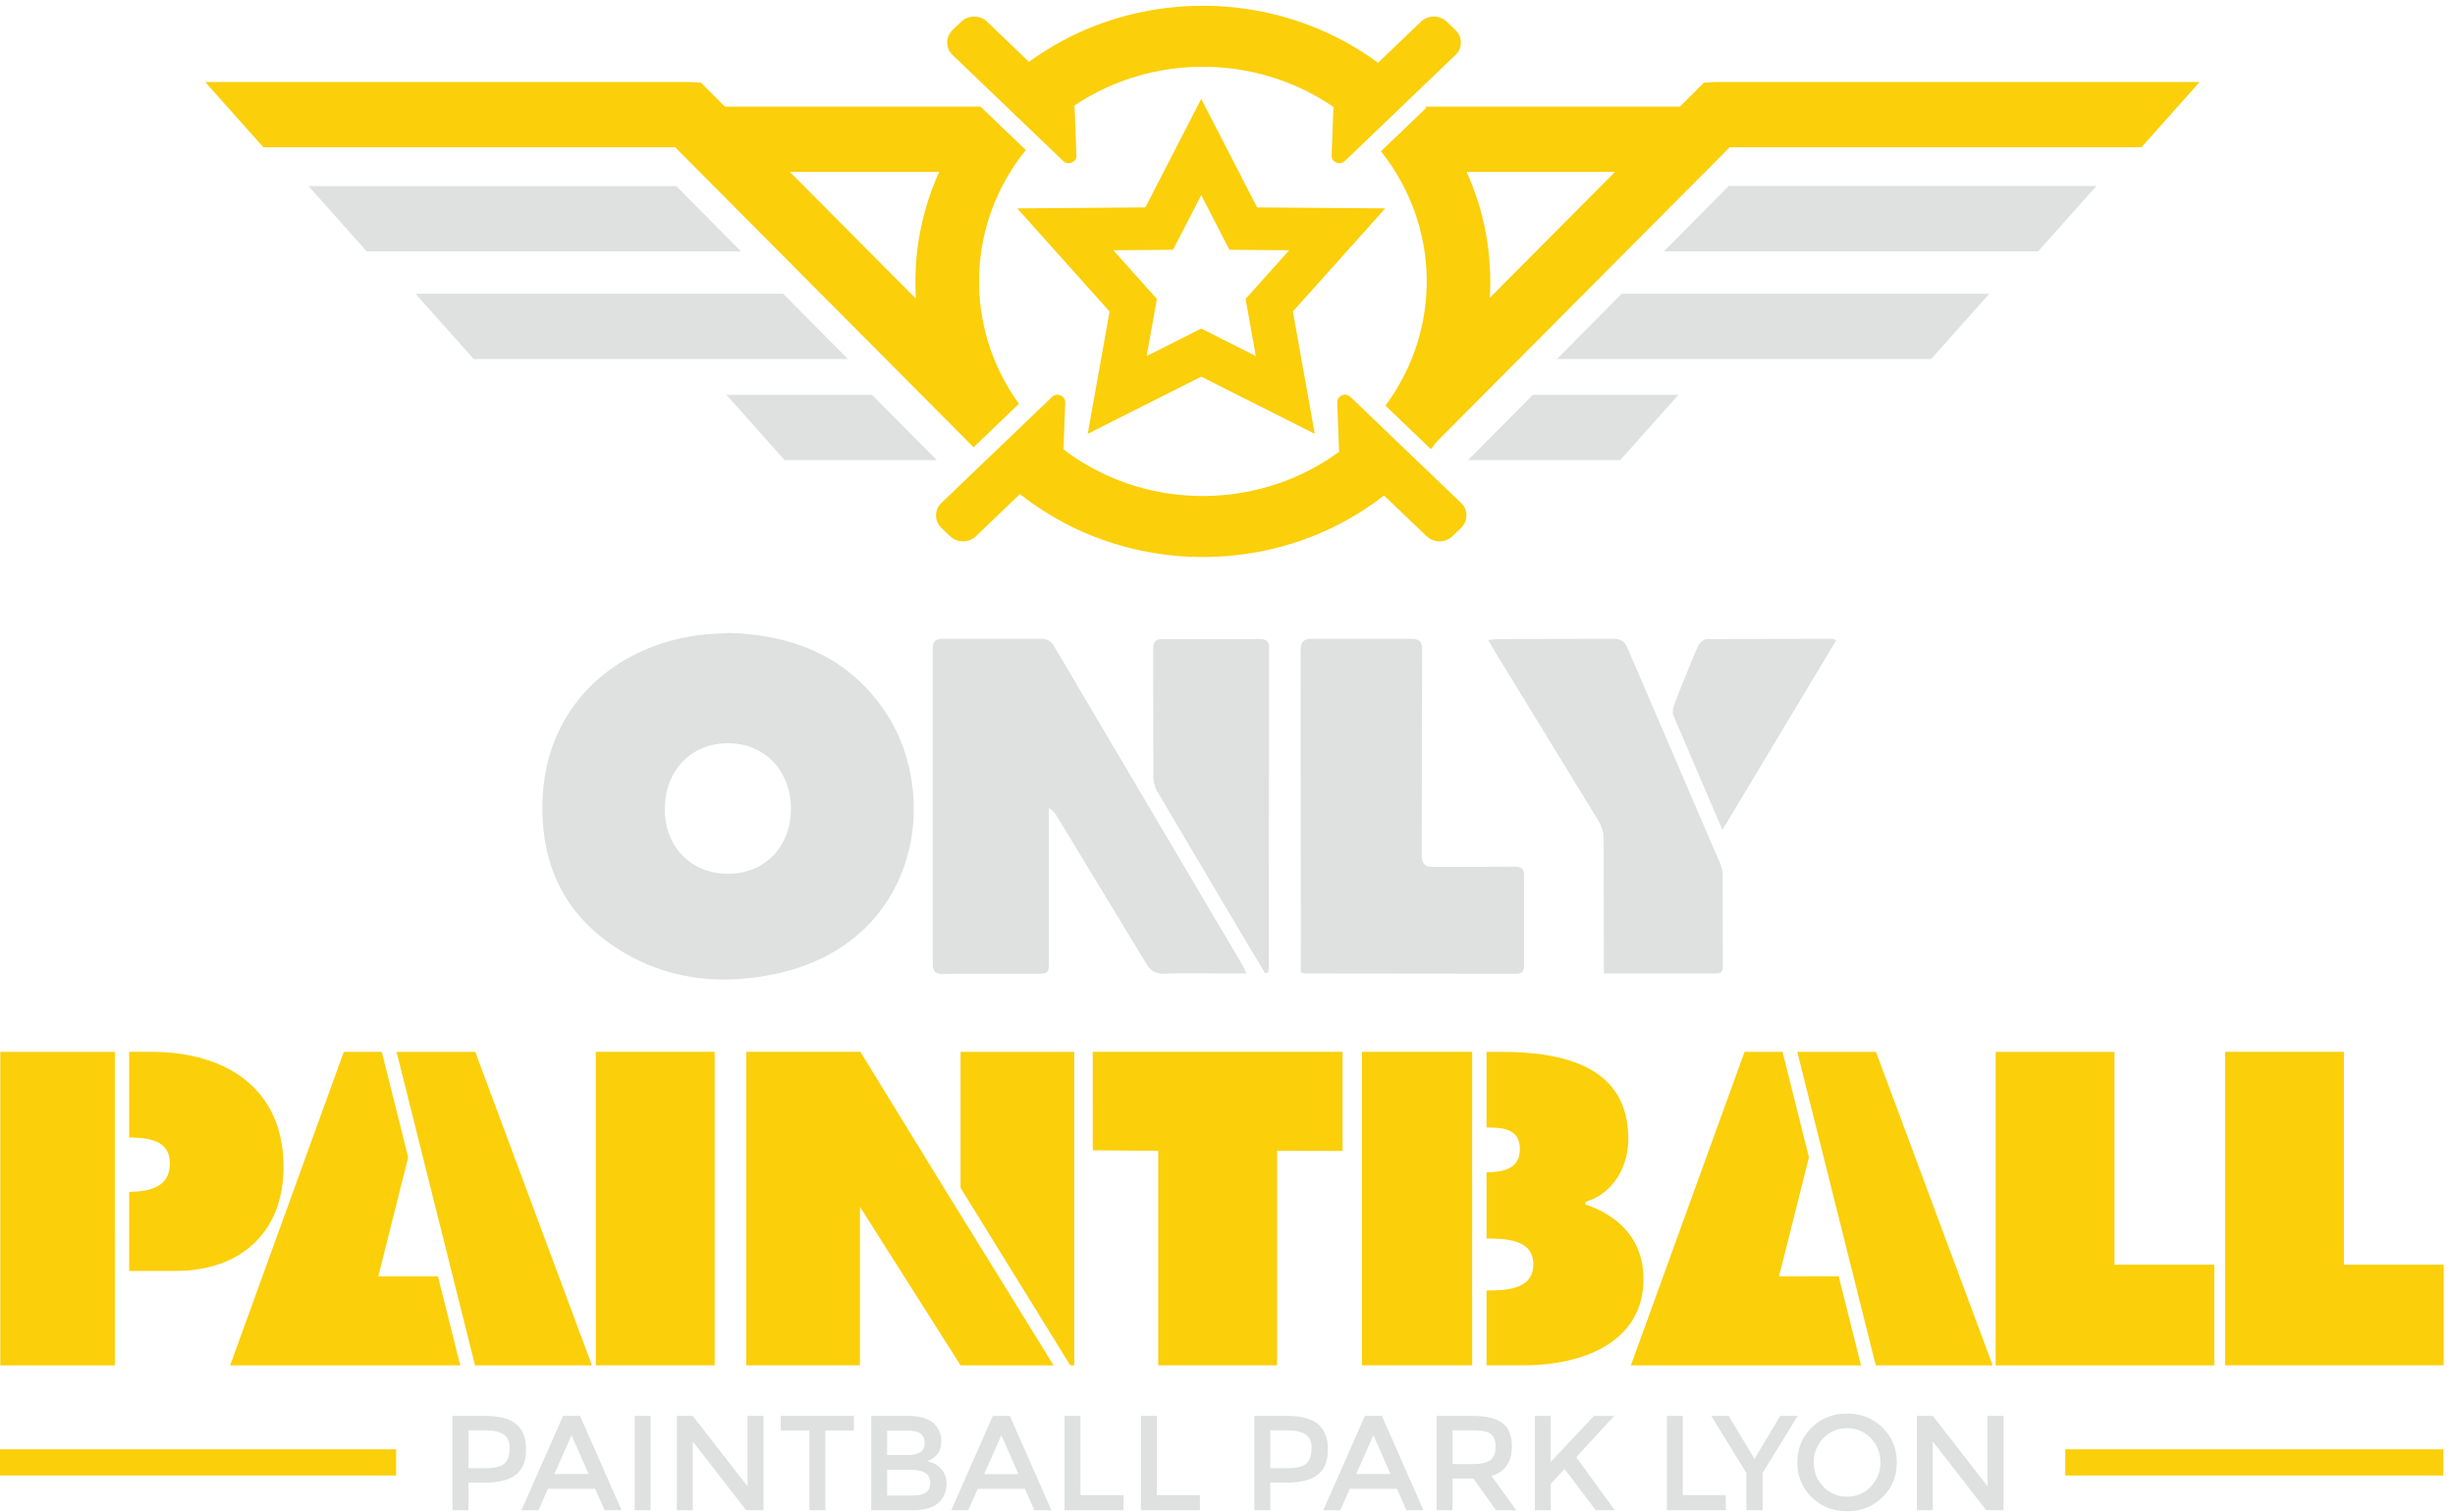 <svg xmlns="http://www.w3.org/2000/svg" width="211" height="130" fill-rule="evenodd" xmlns:v="https://vecta.io/nano"><g fill="#fbcf09"><path d="M24.37 100.319c0-6.685-4.847-9.902-11.408-9.902h-1.861v7.367c1.625.015 3.501.212 3.501 2.213 0 2.089-1.778 2.435-3.501 2.46v6.797h3.986c5.703 0 9.283-3.432 9.283-8.936m-14.502 2.146v-4.683-7.363H.025v26.952h9.843v-8.114zm41.339 14.905h10.215V90.417H51.207zm42.711-18.484l5.629.04v18.444h10.215V98.925l5.63.015v-8.523H93.918zm32.61 7.582v-5.684-3.861-6.505h-9.469v26.952h9.469v-6.434zm9.731-2.931v-.215c2.46-.75 3.691-3.074 3.691-5.433 0-6.219-5.556-7.47-10.998-7.47h-1.19v6.503c1.377-.002 2.868.088 2.868 1.861 0 1.734-1.461 1.972-2.868 1.996v5.689c1.643.001 4.024.064 4.024 2.216 0 2.183-2.35 2.25-4.024 2.251v6.435h3.203c4.921 0 10.289-1.895 10.289-7.435 0-3.217-1.937-5.362-4.995-6.399m45.476-13.117H171.52v26.952h18.789v-8.65h-8.574zm19.72 18.301V90.417H191.24v26.952h18.79v-8.65z"/><path d="M152.901 109.723l2.57-10.24-2.269-9.065h-3.263l-9.768 26.952h4.907 5.904 8.965l-1.914-7.647zm1.569-19.305l6.745 26.952h5.141 4.907l-10.03-26.952zM82.558 104.43l-1.556-2.519-7.055-11.494h-.037-.01-9.758v26.952h9.768v-8.758-4.869l8.649 13.626v.002h.001 7.994l-7.421-12.011zm.001-14.012h-.001v11.692l.409.661 9.02 14.598h.339V90.418zm-50.047 19.305l2.57-10.24-2.269-9.065H29.55l-9.768 26.952h4.907 5.904 8.964l-1.914-7.647zm1.57-19.305l6.745 26.952h5.141 4.907l-10.03-26.952z"/></g><path d="M58.12 15.994H26.514l5.004 5.612h32.161zm9.191 9.259H35.712l5.004 5.611h32.161z" fill="#dfe0e0"/><path d="M80.717 14.778c-1.561 3.459-2.236 7.197-1.995 10.897L67.883 14.778h12.834zm2.852 23.559c.032.041.059.084.091.126l.018-.017.017.017.029-.061.111-.106 3.741-3.587c-4.764-6.566-4.567-15.433.59-21.809l-3.369-3.23-.524-.503c-.006.006-.01.013-.016.02v-.02H62.301l-2.049-2.059-.954-.058H17.636l5.004 5.612h35.389l25.54 25.676z" fill="#fbcf09"/><path d="M143.012 21.605h32.161l5.004-5.612H148.57zm-9.199 9.259h32.161l5.004-5.611h-31.599zm-58.868 3.074H62.43l5.004 5.611h13.077zm51.235 5.611h13.077l5.004-5.611h-12.515z" fill="#dfe0e0"/><path d="M126.055 14.778h12.751l-10.765 10.822c.229-3.675-.436-7.386-1.986-10.822h0zm21.336-7.729l-.954.058-2.049 2.059h-21.835v.135l-.384.369-3.481 3.337c5.115 6.42 5.244 15.316.388 21.861l3.574 3.427.334.32c.141-.175.261-.361.396-.54l25.28-25.415h35.39l5.004-5.612h-41.663z" fill="#fbcf09"/><path d="M62.712 54.409c5.488.182 10.29 2.058 13.478 6.941 4.741 7.263 2.683 19.914-9.765 22.416-4.802.968-9.442.383-13.599-2.381-4.479-2.966-6.376-7.324-6.194-12.59.282-8.454 6.719-13.659 14.285-14.285l1.796-.101zm-.141 9.483c-3.168 0-5.427 2.34-5.427 5.649-.02 3.228 2.24 5.569 5.407 5.569 3.147.02 5.407-2.3 5.427-5.548 0-3.309-2.24-5.669-5.407-5.669zm44.568 19.792h-1.796c-1.735 0-3.47-.04-5.205.02-.767.02-1.231-.202-1.634-.888l-7.667-12.65c-.141-.242-.323-.484-.686-.706v1.009 12.025c0 1.211 0 1.211-1.251 1.211-2.603 0-5.205-.02-7.808.02-.686 0-.928-.182-.928-.908V55.821c0-.726.242-.908.928-.908h8.333a1.22 1.22 0 0 1 1.211.706l16.04 27.157c.141.242.262.504.464.908zm4.661-.101v-1.009l-.02-26.531c0-.948.282-1.15 1.15-1.13h8.333c.747 0 .968.242.968.968l-.04 17.493c0 .908.242 1.19 1.15 1.15l6.819-.02c.605 0 .847.182.827.807v7.627c0 .504-.101.767-.686.767l-18.118-.02c-.061 0-.141-.04-.383-.101zm26.047.101v-1.291l-.02-10.31a2.98 2.98 0 0 0-.424-1.493l-8.837-14.446-.666-1.13.948-.081 9.765-.02c.666 0 1.009.182 1.271.807l7.929 18.441c.141.323.242.686.242 1.029l.02 7.707c0 .404.02.787-.585.787h-9.644zm-29.114-.02l-2.28-3.813-6.981-11.803a2.48 2.48 0 0 1-.343-1.251l-.02-10.935c0-.686.182-.948.908-.928h8.151c.605 0 .908.101.908.827l-.02 27.177c0 .222-.04.444-.061.686-.101 0-.182.02-.262.04zm39.303-12.327l-4.217-9.846c-.101-.262-.02-.646.081-.928a151.33 151.33 0 0 1 2.018-4.983c.121-.282.525-.646.787-.646l10.754-.02c.081 0 .161.061.363.121l-9.785 16.302z" fill="#dfe0e0" fill-rule="nonzero"/><path d="M121.979 39.79l-.443-.426-3.434-3.292-2.03-1.946c-.434-.41-1.163-.104-1.141.477l.152 4.036c.002.058.022.113.04.168-6.98 5.165-16.807 5.107-23.72-.18l.152-4.024c.022-.581-.708-.886-1.137-.479l-1.881 1.802-3.586 3.438-.291.279-3.752 3.597c-.552.53-.605 1.352-.167 1.943a1.59 1.59 0 0 0 .167.196l.744.713c.616.591 1.615.591 2.231 0l3.779-3.624c9.055 7.177 22.191 7.219 31.292.124l3.65 3.499a1.63 1.63 0 0 0 2.232 0l.743-.713a1.55 1.55 0 0 0 .167-.196c.438-.591.385-1.413-.167-1.943l-3.599-3.45zM85.317 8.03l.595.57 3.272 3.137 2.191 2.101c.434.41 1.163.104 1.141-.477l-.152-4.036a.62.62 0 0 0-.054-.225c6.678-4.516 15.679-4.479 22.318.114-.009.038-.025.073-.027.111l-.152 4.036c-.022.581.708.886 1.138.479l2.093-2.006 3.374-3.235.493-.473 3.549-3.403a1.46 1.46 0 0 0 .167-1.943c-.051-.068-.103-.135-.167-.196l-.744-.713c-.616-.591-1.615-.591-2.231 0l-3.683 3.531c-8.815-6.511-21.154-6.538-29.999-.083l-3.597-3.448c-.616-.591-1.614-.591-2.231 0l-.744.713a1.55 1.55 0 0 0-.167.196c-.438.591-.385 1.413.167 1.943l3.448 3.306zm22.614 22.575l-4.688-2.364-4.689 2.364.878-4.907-3.751-4.188 5.141-.039 2.421-4.704 2.421 4.704 5.141.039-3.75 4.188.877 4.907zm.114-12.775l-4.802-9.33-4.803 9.33-11.012.084 7.938 8.863-1.882 10.518 9.759-4.919L113 37.295l-1.881-10.518 7.937-8.863-11.011-.084z" fill="#fbcf09"/><path d="M44.365 122.423c.565.472.847 1.199.847 2.181s-.288 1.702-.864 2.158-1.46.685-2.651.685h-1.439v2.378h-1.369v-8.11h2.784c1.23 0 2.127.236 2.692.708zm-.969 3.347c.275-.29.412-.715.412-1.276s-.174-.957-.522-1.189-.893-.348-1.636-.348h-1.392v3.248h1.589c.758 0 1.274-.145 1.549-.435zm3.695 2.21l-.812 1.845h-1.462l3.573-8.11h1.462l3.573 8.11h-1.462l-.812-1.845h-4.061zm3.504-1.265l-1.473-3.341-1.473 3.341h2.947zm3.956-5h1.369v8.11h-1.369v-8.11zm9.699 0h1.369v8.11h-1.485l-4.594-5.917v5.917h-1.369v-8.11h1.369l4.71 6.056v-6.056zm6.683 1.253v6.857h-1.369v-6.857h-2.46v-1.253h6.288v1.253h-2.46zm7.495 6.857h-3.55v-8.11h3.156c.549 0 1.023.066 1.421.197s.694.309.888.534c.371.418.557.889.557 1.415 0 .634-.201 1.106-.603 1.415l-.302.203-.29.133c.503.108.903.335 1.201.679s.447.772.447 1.282a2.18 2.18 0 0 1-.58 1.497c-.456.503-1.238.754-2.344.754zm-2.181-4.745h1.74c.99 0 1.485-.336 1.485-1.009 0-.387-.12-.665-.36-.835s-.611-.255-1.114-.255h-1.752v2.1zm0 3.481h2.146c.503 0 .888-.079 1.154-.238s.4-.458.4-.899c0-.719-.576-1.079-1.729-1.079h-1.972v2.216zm7.785-.58l-.812 1.845h-1.462l3.573-8.11h1.462l3.573 8.11h-1.462l-.812-1.845h-4.061zm3.504-1.265l-1.473-3.341-1.473 3.341h2.947zm3.956 3.109v-8.11h1.369v6.81h3.701v1.299h-5.07zm6.567 0v-8.11h1.369v6.81h3.701v1.299h-5.07zm15.222-7.402c.565.472.847 1.199.847 2.181s-.288 1.702-.864 2.158-1.46.685-2.651.685h-1.439v2.378h-1.369v-8.11h2.784c1.23 0 2.127.236 2.692.708zm-.969 3.347c.275-.29.412-.715.412-1.276s-.174-.957-.522-1.189-.893-.348-1.636-.348h-1.392v3.248h1.589c.758 0 1.274-.145 1.549-.435zm3.695 2.21l-.812 1.845h-1.462l3.573-8.11h1.462l3.573 8.11h-1.462l-.812-1.845h-4.061zm3.504-1.265l-1.473-3.341-1.473 3.341h2.947zm10.43-2.367c0 1.338-.584 2.181-1.752 2.529l2.123 2.947h-1.74l-1.937-2.726h-1.798v2.726h-1.369v-8.11h3.016c1.238 0 2.123.209 2.657.626s.801 1.087.801 2.007zm-1.821 1.149c.278-.24.418-.625.418-1.154s-.143-.893-.429-1.091-.797-.296-1.531-.296h-1.74v2.9h1.705c.773 0 1.299-.12 1.578-.36zm3.794-3.782h1.369v3.956l3.713-3.956h1.74l-3.26 3.55 3.307 4.559h-1.624l-2.692-3.55-1.183 1.276v2.274h-1.369v-8.11zm11.347 8.11v-8.11h1.369v6.81h3.701v1.299h-5.07zm8.226 0h-1.392v-3.202l-3.016-4.908h1.497l2.216 3.689 2.216-3.689h1.497l-3.016 4.908v3.202zm7.263-7.054a2.72 2.72 0 0 0-2.036.859c-.553.572-.83 1.267-.83 2.083s.277 1.51.83 2.083a2.72 2.72 0 0 0 2.036.859 2.72 2.72 0 0 0 2.036-.859c.553-.572.83-1.267.83-2.083s-.277-1.51-.83-2.083a2.72 2.72 0 0 0-2.036-.859zm0 7.135c-1.207 0-2.22-.4-3.04-1.201s-1.23-1.798-1.23-2.993.41-2.193 1.23-2.993 1.833-1.201 3.04-1.201 2.22.4 3.04 1.201 1.23 1.798 1.23 2.993-.41 2.193-1.23 2.993-1.833 1.201-3.04 1.201zm12.077-8.191h1.369v8.11h-1.485l-4.594-5.917v5.917h-1.369v-8.11h1.369l4.71 6.056v-6.056z" fill="#dfe0e0"/><path d="M0 124.588h34.043v2.247H0zm177.506 0h32.492v2.247h-32.492z" fill="#fbcf09"/></svg>